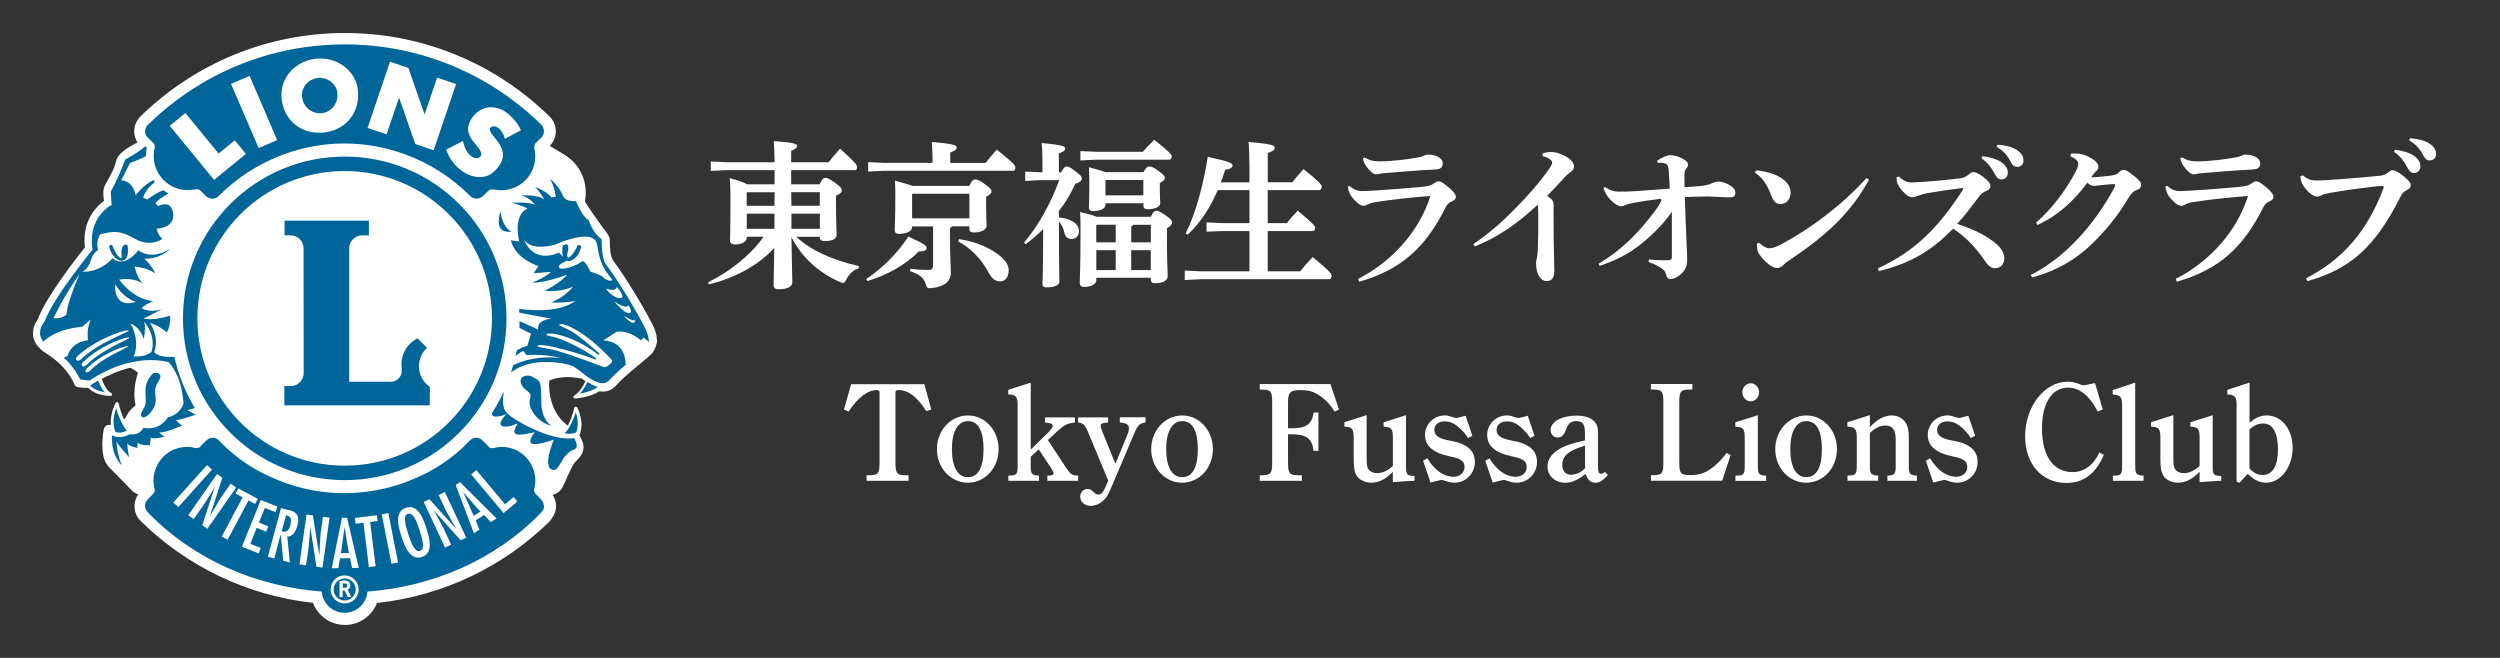<?xml version="1.0" encoding="UTF-8"?><svg id="_レイヤー_2" xmlns="http://www.w3.org/2000/svg" viewBox="0 0 380 100"><rect x="0" y="0" width="380" height="100" fill="#333333" stroke="none"/><defs><style>.cls-1{fill:#069;}.cls-2{fill:#fff;}.cls-3{fill:none;}</style></defs><g id="white"><rect class="cls-3" width="380" height="100"/><path class="cls-1" d="M99.6,51.64c0-.76-.28-1.52-.71-2.32l-.09-.21-.12-.21c-2.13-4.03-4.93-8.2-5.71-9.19v-.05c-.17-.28-.36-.88-.43-1.52-.09-.71-.05-1.42-.09-1.8-.05-.33-.21-.55-.45-.9-.24-.33-.55-.71-.85-1.14-.45-.64-.92-1.3-1.3-1.85-.19-.26-.36-.52-.47-.71s-.19-.28-.21-.33c-.17-.31-.33-.52-.43-.69,0-.02-.02-.05-.02-.07l-.02-.07.02-.07c.05-.26.12-.71.12-1.28v-.09c0-1.56-.64-4.03-3.48-5.66-.71-.4-1.33-.78-1.9-1.14l-.26-.17.21-.21c.52-.52.85-1.26.85-2.01v-.02c0-.81-.33-1.56-.88-2.09l-.09-.09c-7.99-7.73-18.89-12.51-30.88-12.51h-.05c-11.99,0-22.87,4.79-30.83,12.56l-.02.02c-.57.55-.92,1.3-.92,2.13v.07c0,.55.17,1.07.45,1.52l.14.21-.24.12c-.36.19-.81.43-1.26.71-.73.47-1.45,1-1.75,1.61-.24.55-.21.81-.43,1.33-.19.47-.5,1.09-.81,1.66s-.57,1.04-.69,1.28c-.14.31-.17.66-.17,1.04,0,.4.05.83.07,1.09l.02.14-.12.09c-.9.66-2.87,2.46-2.87,5.76,0,.33.02.69.07,1.07l.02.09-.07.07c-1.07,1.33-5.69,7.16-7.09,10.76-.07.21-.26.4-.43.76-.17.33-.31.76-.33,1.33v.09c0,.69.21,1.4,1.02,2.13l.28.26.05.05s.07.05.12.09c.07.05.19.14.36.24,1.07.66,3.29,2.25,4.38,4.74,0,.02.02.05.02.09q.05.12.17.24c.09.07.05.02.12.05.09.02.17.02.31.05.36.05.88.09,1,.09h.07s.09-.02.14-.05l.14-.05.24.24c.52.52,1.45,1.02,3.1,1.07,0,0,.02,0,.02-.02v-.02l-.26-.14c-.28-.21-.76-.76-1.28-2.09l-.07-.19.19-.09c1.07-.57,2.63-1.28,4.43-1.73l.07-.02.07.05c.5.24.97.52,1.26.85l.09.12-.05.14s-.12.33-.26.88c-.14.55-.26,1.33-.26,2.2,0,.55.05,1.11.19,1.68l.02.14-.12.09s-.07.05-.17.14-.26.21-.4.38c-.33.33-.69.81-.9,1.33l-.02.07-.07.05c-.07.05-.14.07-.21.12l-.24.12-.09-.24c-.09-.21-.19-.4-.26-.62-.31-.81-.47-1.49-.55-1.75l-.02-.09h-.02c-.55,1.09-.71,2.04-.71,2.82,0,.14,0,.28.02.43l.02.38-.36-.14s-.12-.05-.19-.05c-.02,0-.07,0-.12.02-.19.02-.31.19-.36.28-.07.12-.07.19-.07.21v.02s-.02.07-.02.14c-.02.12-.05.28-.07.5-.05.43-.09,1-.09,1.59.02,1.09.12,2.35.92,3.2,1.23,1.23,3.41,3.46,3.53,3.6l.02.02s.31.28.81.47l.28.09-.17.26c-.33.47-.5,1.04-.52,1.64v.05c0,.81.33,1.56.88,2.09l.09.09c6.82,6.66,15.88,11.14,25.92,12.25l.14.02.05.14c.71,1.87,2.51,3.2,4.64,3.2s3.91-1.33,4.62-3.2l.05-.14.14-.02c10.09-1.09,19.19-5.57,26.07-12.27l.02-.02s.24-.26.47-.66.47-.9.47-1.47v-.02c-.02-.57-.17-1.14-.47-1.61l-.17-.26.31-.09c.57-.17.95-.47,1.16-.73.07-.09.12-.17.19-.28.21-.43.57-1.23.92-2.01s.76-1.56,1.02-1.87c.31-.4,1.21-1.02,1.23-2.09v-.09c-.02-.43-.19-.81-.36-1.14-.07-.17-.14-.31-.21-.4-.02-.02-.02-.05-.05-.07l-.07-.09.05-.12c.14-.33.31-.85.31-1.56s-.14-1.52-.62-2.46v.02s-.02.05-.02.09c-.02.09-.05.21-.09.36-.07.28-.21.69-.38,1.14-.14.38-.31.76-.52,1.14l-.12.24-.21-.17c-2.65-1.94-2.94-5.09-2.94-6.42,0-.4.02-.66.02-.66l.02-.14.14-.05c.95-.38,1.94-.52,2.89-.52.78,0,1.54.09,2.2.24h.05l.05.02c.12.09.24.17.33.26.05.05.12.09.19.12l.17.12-.19.14c-.36.73-.69,1.26-.97,1.59-.24.28-.45.47-.59.57-.07.05-.12.09-.17.12-.02,0-.02.02-.05.02h-.05.05c1.71-.14,2.82-.59,3.58-1.09l.09-.05.09.02c.09.02.19.05.31.05h.24c.62,0,1.26-.26,1.73-.81,1.75-1.97,4.43-3.77,5.57-4.98.4-.43.62-.95.66-1.47l.02-.21h0Z"/><path class="cls-2" d="M95.5,46.42s-.17.69-2.09-.57c0,0,1.16,1.49,1.99,1.71.88.24.4-.9.09-1.14ZM93.75,43.6s-.02.83-1.64.26c0,0,.78,1.21,1.9,1.45,1.16.24.38-1.02-.26-1.71h0ZM93.08,42.56c-1.23-1.66-1.85-2.25-2.32-5.36-.43-2.77-6.42,0-6.42,0-2.96.73-4.1-.02-4.53-.59,0-.02-.12-.09-.05.05,1.64,3.6,5.19,1.73,5.19,1.73l.66.66c-.17-.38-.19-.95-.07-1.75.14-.05.38-.14.64-.21.17.21.19.36.19.69.02.33-.17.76-.17,1.04,0,.26.19.38.19.38.69-.4,1.18-1.37,1.45-1.99.17.05.36.09.52.17-.33,1.71-1.47,2.46-2.13,2.27-.02,0-.07-.02-.09-.02-2.09.95-.85,1.21-.85,1.21,1.73,0,3.29-1.18,3.29-1.18.57.28,1.18,1.68,1.18,1.68.64.07,1.73.64,1.73.64,1.07,1.04,1.59.59,1.59.59h0ZM19.6,50.24c-.05-.26-4.08.81-7.37,3.48,0,0-.73.57-.69.83.09.5.69.19.83.02,2.56-2.51,7.27-4.08,7.23-4.34ZM66.68,75.26l1.16,2.46,1.52,2.68v.02l-4.08-4.53-.88.4,3.25,6.94.92-.43-1.18-2.56-1.23-2.27-.26-.43v-.02l4.12,4.6.85-.4-3.25-6.94-.95.47h0ZM10.24,44.48c-.38.62-.69,1.14-1,1.73-.33.64-.88,1.68-1.11,2.13.62.12,1.28,0,1.99-.52.07-1.99,1.99-6.16,1.99-6.16-.55.69-1.37,1.99-1.87,2.82ZM13.56,55.66s-.59.5-.57.71c.07.43.55.14.66.02,2.06-2.16,5.83-3.53,5.81-3.74-.05-.24-3.27.71-5.9,3.01ZM39.31,22.51l2.82-1.21-4.19-9.76-2.82,1.21.05.12,4.15,9.64ZM60.66,14.83l2.46,7.06,2.8.95,3.41-10.07-2.89-.97-1.9,5.59-2.46-7.06-2.8-.95-3.41,10.07,2.89.97,1.9-5.59h0ZM48.48,20.17c.21,0,.43,0,.64-.02,3.15-.28,5.31-2.63,5.31-5.71,0-.21,0-.43-.02-.64-.28-2.99-2.94-4.91-5.73-4.91-.19,0-.38,0-.57.02-2.84.26-5.33,2.51-5.33,5.45,0,.17,0,.33.02.5.26,3.2,2.63,5.31,5.69,5.31ZM48.34,11.85c.09,0,.17-.02.26-.02,1.37,0,2.56,1.04,2.68,2.27,0,.09.02.21.02.31,0,1.52-1.07,2.68-2.44,2.8h-.26c-1.37,0-2.56-1.04-2.7-2.61v-.19c-.02-1.23,1.04-2.44,2.44-2.56h0ZM67.87,22.87c.47,1.26,1.26,2.37,2.39,3.15.78.55,1.73.9,2.7.9.12,0,.24,0,.36-.02,1.14-.12,1.99-.88,2.58-1.75.38-.55.55-1.09.55-1.59,0-.85-.45-1.64-1.04-2.37l-.45-.55c-.17-.21-.33-.43-.43-.64-.05-.12-.07-.24-.07-.33,0-.31.24-.47.59-.47.19,0,.43.07.64.21.52.36.83.9,1,1.52l.05.17,2.44-1.3-.05-.12c-.47-1-1.33-2.01-2.25-2.65-.71-.5-1.49-.73-2.23-.73-1.11,0-2.16.55-2.89,1.61-.43.62-.62,1.18-.62,1.68,0,.9.57,1.64,1.26,2.49.28.33.76.9.76,1.33,0,.12-.02.21-.09.31-.17.24-.38.33-.62.33s-.52-.09-.76-.26c-.73-.5-1.07-1.33-1.28-2.18l-.05-.17-2.54,1.3.05.14h0ZM32.54,27.35l4.83-3.96-1.68-2.06-2.46,2.01-5.05-6.16-2.37,1.94.09.12,6.64,8.1ZM94.74,47.94c1.82,1.99,1.85.71,1.85.71-.43.28-1.85-.71-1.85-.71ZM99.84,51.64c0-.9-.36-1.75-.83-2.65-2.16-4.1-5.02-8.41-5.85-9.43-.14-.24-.33-.81-.4-1.45-.07-.69-.05-1.37-.09-1.8-.05-.4-.26-.66-.5-1s-.55-.71-.85-1.14c-.45-.62-.92-1.3-1.3-1.85s-.66-.97-.69-1.02c-.19-.31-.36-.57-.4-.66,0-.02-.02-.05-.02-.07.05-.28.12-.76.12-1.33v-.05c0-1.61-.64-4.22-3.6-5.9-.69-.4-1.33-.78-1.87-1.11.57-.57.92-1.37.92-2.2v-.02c0-.88-.36-1.71-.97-2.27l-.09-.09c-7.96-7.77-18.91-12.58-30.95-12.58h-.05c-12.06,0-22.99,4.81-31,12.61l-.02.02c-.62.59-1,1.4-1,2.3v.02c0,.59.19,1.18.5,1.68-.36.19-.83.43-1.28.71-.73.47-1.49,1-1.82,1.71-.26.59-.24.85-.43,1.33-.17.45-.5,1.07-.78,1.61-.31.55-.57,1.02-.69,1.28-.17.36-.19.73-.19,1.14,0,.43.05.85.09,1.11-.95.69-2.96,2.56-2.96,5.97,0,.36.02.71.07,1.09-1.07,1.35-5.69,7.16-7.13,10.83-.09.26-.76.95-.76,2.16v.02c-.02.76.24,1.59,1.09,2.39l.28.26.05.05s.14.12.52.36c1.04.64,3.25,2.23,4.29,4.62,0,.02.02.07.05.12.05.07.07.17.21.31.12.09.14.07.19.09.12.02.21.05.36.07.4.05,1.02.09,1.02.09h.09c.07,0,.14-.02.21-.05.05.05.07.09.12.12.57.55,1.56,1.09,3.27,1.14.12,0,.24-.09.26-.21s-.07-.24-.21-.28c-.07-.02-.69-.33-1.37-2.09,1.07-.57,2.58-1.28,4.36-1.71.47.24.92.5,1.16.81,0,0-.92,2.35-.36,4.91,0,0-1.11.78-1.56,1.97-.07.05-.14.07-.21.12-.09-.21-.17-.4-.26-.59-.38-1-.55-1.8-.55-1.8-.02-.09-.12-.19-.21-.19-.09-.02-.21.05-.26.14-.55,1.14-.73,2.11-.73,2.94,0,.14,0,.28.02.43-.07-.02-.17-.05-.28-.05-.05,0-.09,0-.17.02-.28.05-.45.26-.52.4s-.09.24-.12.28v.02s-.21,1.09-.21,2.32c.02,1.11.12,2.44,1,3.36,1.28,1.28,3.55,3.63,3.55,3.63l.02.02s.36.33.88.52c-.36.5-.55,1.14-.55,1.78v.02c0,.88.36,1.71.97,2.27l.09.09c6.87,6.71,15.95,11.21,26.07,12.32.73,1.97,2.63,3.36,4.86,3.36s4.1-1.4,4.86-3.34c10.14-1.09,19.29-5.59,26.21-12.37l.02-.02s.24-.28.5-.69c.24-.4.5-.95.5-1.59v-.02c-.02-.62-.19-1.23-.52-1.73.62-.19,1.02-.52,1.28-.83.09-.12.14-.19.21-.33.24-.45.57-1.23.92-2.01s.76-1.56,1-1.82c.24-.33,1.26-1.02,1.28-2.23v-.12c-.02-.47-.21-.88-.38-1.23-.07-.17-.17-.31-.21-.4-.02-.02-.02-.05-.05-.07.14-.36.33-.9.33-1.66,0-.71-.17-1.59-.64-2.58-.05-.09-.14-.14-.26-.14-.09.02-.19.09-.21.19,0,0-.14.71-.47,1.59-.14.36-.31.73-.5,1.11-3.32-2.42-2.82-6.87-2.82-6.87,1.71-.69,3.51-.57,4.95-.28.12.09.24.17.36.26.07.05.12.09.19.12-.33.73-.66,1.21-.95,1.54-.24.28-.43.43-.55.52-.07.05-.12.07-.14.09-.02,0-.02.02-.02.02-.12.05-.19.17-.17.28s.12.19.24.19h.02c1.73-.14,2.91-.62,3.7-1.11.12.02.21.05.33.05h.26c.69,0,1.37-.28,1.9-.88,1.71-1.92,4.38-3.74,5.55-4.98.45-.66.71-1.33.71-2.01h0ZM22.54,18.93l.07-.07c7.68-7.49,18.18-12.11,29.76-12.11h.05c11.59,0,22.09,4.62,29.76,12.11l.07.07c.26.26.43.62.43,1.02,0,.38-.14.73-.43,1l-.81.78c-.17.17-.24.38-.24.62,0,.07,0,.14.02.19.09.4.14.81.14,1.21,0,2.87-2.32,5.17-5.17,5.17-.38,0-.76-.05-1.11-.12h-.05c-.07-.02-.14-.02-.21-.02-.24,0-.45.09-.62.26h-.02l-.71.71c-.26.26-.62.45-1.02.45s-.76-.17-1.02-.45c-2.75-2.75-6.09-4.91-9.83-6.28-2.89-1.07-6-1.66-9.24-1.66s-6.35.59-9.24,1.66c-3.74,1.37-7.09,3.53-9.83,6.28-.26.28-.62.45-1.02.45s-.76-.17-1.02-.45l-.73-.73c-.17-.17-.38-.26-.62-.26-.07,0-.14,0-.21.02h-.05c-.36.07-.73.12-1.11.12-2.84,0-5.17-2.32-5.17-5.17,0-.43.05-.83.14-1.21.02-.07.02-.12.02-.19,0-.24-.07-.45-.24-.62l-.81-.78c-.26-.26-.43-.62-.43-1,.05-.38.21-.76.47-1h0ZM76.09,32.06s.07,2.27,1.66,3.18c-.59-.02-2.7.31-1.66-3.18ZM76.99,48.39c0,6.8-2.75,12.94-7.2,17.39-4.45,4.45-10.59,7.2-17.39,7.2s-12.94-2.75-17.39-7.2c-4.45-4.45-7.2-10.59-7.2-17.39s2.75-12.94,7.2-17.39c4.45-4.45,10.59-7.2,17.39-7.2s12.94,2.75,17.39,7.2c4.45,4.45,7.2,10.59,7.2,17.39ZM15.9,59.6c-1.09-.17-1.73-.55-2.13-.92-.05-.05-.02-.05-.07-.07l.14-.09s.26-.19.73-.47c.09-.07.21-.12.33-.19.38.85.71,1.42,1,1.75h0ZM17.66,62.04c.24.88.76,2.35,1.61,3.41-.21.12-.66.31-1.14.31-.19,0-.4-.02-.59-.12-.14-.36-.28-.88-.28-1.59.02-.55.12-1.23.4-2.01h0ZM20.97,67.3s-.14.28-.07.78c0,0-1.28-.21-1.56-.71,0,0,.07,1.21.28,2.13,0,0-1.71-1.85-1.92-2.42,0,0,.14,2.35.85,3.63,0,0-1.66-1.21-1.54-4.55.19.09.38.17.57.21.09.02.17.05.26.05h.05c.09,0,.17.02.24.02.71,0,1.3-.28,1.54-.43.14.02.28.02.4.02.73,0,1.23-.31,1.49-.64.09-.12.19-.24.24-.36.26.05.52.07.76.07,1.09,0,1.85-.45,2.32-.9.31-.28.52-.59.62-.76,1.9-.45,2.37-2.01,2.37-2.06l.02-.05v-.05c-.28-4.29-2.18-6.14-2.23-6.18l-.07-.07-.09-.02c-.85-.19-1.71-.28-2.54-.28-.19,0-.38,0-.59.02h-.14c-.19,0-.38.02-.57.05l-.57.07s-.09.02-.14.02c-.19.02-.36.05-.55.09-.19.02-.36.07-.55.12-.05,0-.09.02-.14.02-.17.05-.33.07-.5.12l-.5.14s-.09.02-.12.05c-.17.05-.31.09-.47.14s-.31.12-.47.17c-.05.02-.07.02-.12.05-.14.05-.28.12-.43.17s-.28.12-.43.19c-.02.02-.07.02-.09.05-.14.05-.26.12-.38.17-.12.07-.26.12-.38.19-.02.02-.07.02-.09.05-.12.05-.21.12-.33.17h-.02c-.12.05-.21.12-.31.17-.02.02-.05.02-.09.05-.09.05-.17.09-.26.14,0,0-.02,0-.02.02-.55.31-.95.57-1.11.69l-1.4-.17c-.07-.17-.14-.31-.24-.45-.02-.02-.02-.05-.05-.09-.07-.14-.17-.28-.24-.43-.02-.02-.02-.05-.05-.07-.07-.14-.17-.26-.26-.38,0,0,0-.02-.02-.02-.09-.14-.19-.26-.28-.38-.02-.02-.02-.05-.05-.07l-.28-.36s-.02-.02-.02-.05c-.09-.12-.19-.24-.31-.33l-.02-.02c-.09-.12-.21-.21-.31-.33l-.36-.36.55-.19c.71-2.35,3.13-2.42,3.13-2.42-.28-1.78.43-3.2.43-3.2l-1.28,1.14c-3.15.26-4.95,1.33-5.95,2.25-.24-.31-.36-.57-.43-.85,0-.02,0-.05-.02-.07,0-.02-.02-.07-.02-.09s0-.07-.02-.09v-.24c0-.45.14-.85.31-1.14.07-.14.14-.26.21-.33.05-.07.09-.12.09-.12l.05-.05.02-.05c.71-1.9,2.51-4.62,4.15-6.85,1.61-2.23,3.06-3.98,3.06-3.98l.09-.12-.02-.14c-.07-.45-.09-.88-.09-1.28,0-1.87.71-3.18,1.42-4.03.36-.43.71-.73.97-.95.14-.09.24-.17.31-.21s.12-.07.12-.07l.19-.09-.14-2.04c1.11-1.94,1.99-4.31,2.2-4.88.19-.09.38-.19.55-.31.05-.02.12-.07.17-.09l.36-.21c.07-.05.12-.07.19-.12.09-.07.21-.12.31-.19.05-.05.12-.07.17-.12.09-.07.19-.12.28-.19.05-.02.09-.07.14-.09.09-.07.19-.12.26-.19.02-.02.07-.05.09-.07.21-.17.4-.31.57-.43l.19.19c-.09.43-.12.85-.12,1.28v.02c-.73.38-1.54.73-2.42,1.04l-1.35,2.65s1.71-.14,2.2,2.27c0,0,1.04-1.47,2.7-2.32.07.09.14.21.24.31-.73.52-1.47,1.28-1.8,2.37l.64.28s1.11-.9,2.44-1.42c.24.19.5.33.78.5-.81.45-1.68,1.02-2.01,1.49l.43.43s1.92-1.07,2.27,1-1.85,2.42-2.49,2.42c0,0,.07.78.85,1.56,0,0-1.71,1.35-4.12,0s-3.25-1.18-5.31-.69c0,0-.76,1.07-.31,2.35-.47.45-.71.4-1.21,1.8-.21.9-1.14,1.54-1.14,1.54,0,0,2.49.21,4.55-2.06,0,0,1.56,1.71,3.91-1.21,0,0,1.85,1.64,4.83-.21,0,0-1.42,1.56-3.91,1.49,0,0,1.21,1.14,1.64,2.27,0,0-.92-.85-3.13-1.07,0,0,.28,1.64,1.28,2.63,0,0-1.28-1.07-3.63-.64,0,0,2.06,2.99,5.19,3.27,0,0-1.21.43-1.78,1.07,0,0,1.21.78,3.06.14,0,0-1.92,1.07-2.77,1.42,0,0,1.28.43,4.05-.43v.73c-.05.5-.14,1.18-.5,1.82,0,0-1.28-1.14-2.56-1.42,0,0,1.49,2.06.64,4.41,0,0,.52.83,2.63.73h.43c.62,2.77,1.68,5.38,3.1,7.77-.47.17-.88.28-1.14.31l1.28.71s-2.06.71-2.99.85c0,0,.5.5.92.78,0,0-2.49,1.14-3.48,1.07,0,0,.57.57.85.64,0,0-1.64.43-2.13.14l-.14,1.14s-1.45.12-1.8-.38h0ZM23.13,56.87c.21-.24.76-.26,1-.09.55.43.14.81-.28,1.61-.69,1.3.24,2.23-.45,3.53-.69,1.33-1.52,1.68-1.82,1.45-.45-.36.21-1.07.45-1.66.47-1.21-.62-3.01,1.11-4.83ZM18.96,37.18s.02-.02.07-.02c.14.05.26.09.36.12.19,1.45-.07,2.13-.69,2.32-.66.19-1.8-.55-2.13-2.27.14-.05.31-.09.47-.14.21.66.69,1.71,1.33,2.09,0,0,.14-.07.12-.24-.02-.5-.17-1.56.47-1.85h0ZM82.47,77.63c-.05.07-.19.21-.21.28-7.01,7.25-16.56,11.26-26.4,12.01-.14,1.8-1.64,3.22-3.48,3.22s-3.34-1.42-3.48-3.22c-9.83-.76-19.38-4.76-26.4-12.01-.05-.05-.17-.21-.21-.28-.19-.24-.24-.47-.24-.81,0-.5.36-.88.64-1.16s.62-.62.62-.62c0,0,.14-.17.19-.33s.02-.33,0-.38c-.12-.4-.17-.83-.17-1.28,0-2.82,2.27-5.12,5.09-5.12.43,0,.85.05,1.26.17.07.02.17.02.38,0,.26-.05.33-.17.4-.24s.43-.47.76-.78.64-.55,1.09-.55c.52,0,.88.28,1.21.66,2.39,2.49,5.26,4.36,8.39,5.64,3.2,1.37,6.73,2.13,10.43,2.13s7.23-.76,10.43-2.11c3.13-1.28,6-3.15,8.41-5.66.33-.38.71-.66,1.21-.66.45,0,.71.19,1.09.55.4.36.66.66.76.78s.14.19.4.24c.17.05.31.02.38,0,.4-.09.83-.17,1.26-.17,2.82,0,5.09,2.3,5.09,5.12,0,.45-.07.88-.17,1.28-.02.07-.05.21,0,.38s.19.33.19.33l.62.62c.24.26.64.69.64,1.16.07.33.02.57-.17.81h0ZM87.51,62.68c.24.64.31,1.21.31,1.68,0,.57-.12,1.02-.21,1.3-.02.02-.02.07-.05.09l-.24.07c-.24.07-.66.12-.88.12-.19,0-.43-.05-.62-.09.9-.88,1.42-2.3,1.68-3.18h0ZM86.4,66.66c.31,0,.59-.02.88-.07.09.17.21.4.33.76.19.83-.17.88-.36.97-2.09.83-2.16,3.55-3.36,3.06-1.45-.59.31-4.57.31-4.57,0,0-2.82,1.04-3.41.59s.5-1.71.5-1.71c0,0-2.44.62-2.94.26s.36-1.61.36-1.61c0,0-1.68.81-2.42.4-.76-.4.71-1.8.71-1.8,0,0-1.59.66-2.09.26-.12-.09-.14-.26-.12-.43.69-1.04,1.28-2.16,1.8-3.29v.02c-.02.09-.05.21-.05.31-.05.36-.09.73-.09,1.09,0,.66.12,1.3.52,1.78.59.66,2.11,1.61,3.93,2.46,1.75.81,3.84,1.52,5.5,1.52h0ZM83.75,64.72s-1.87-.43-2.89-2.3.5-2.11-.69-2.96-1.4-1.97-.43-2.3c.5-.17.92-.09,1.78.43.85.5.69,1.35.76,3.82.12,2.49,1.52,3.27,1.47,3.32h0ZM88.15,59.83c.33-.36.73-.92,1.14-1.78.5.33,1.04.62,1.59.76-.57.4-1.45.81-2.73,1.02ZM98.67,51.8s-.02.12-.02.17l-.81-.66-.43.43c-2.01-1.73-3.7-1.3-3.7-1.3l-2.01,1.3c2.75.17,3.36,2.11,3.41,3.7-.19.17-.4.33-.59.52-.02.02-.05.05-.07.05-.19.17-.38.33-.55.5l-.05.05c-.19.17-.36.36-.55.52l-.12.12c-.17.19-.36.36-.52.55-.33.38-.66.5-1.07.5-.59,0-1.33-.33-2.04-.81-.17-.09-.33-.21-.47-.33-.85-.62-1.56-1.26-2.11-1.49-.59-.24-2.06-.59-3.84-.59h-.69c-.07,0-.14,0-.21.02h-.12c-.09,0-.17.02-.26.02h-.09c-.09,0-.19.02-.28.05h-.05c-.12.02-.21.02-.33.05h-.02c-1.16.21-2.37.64-3.41,1.45.12-.38.24-.73.33-1.11,1.47-.71,3.86-1.47,7.18-1.09,0,0-2.04-.64-5.14-.45l-.52-.64s-.5.26-1.14.76c.07-.28.12-.57.17-.83.78-.5,1.61-.71,1.61-.71l.57-1.87c-.17-.02-.83-.33-1.78-.85.02-.33.02-.66.02-1.02,1.3.57,2.39,1.07,2.84,1.28,0,0-.43-1.37,2.01-1.66,0,0-2.27-.38-4.88-.9,0-.19-.02-.38-.02-.57,3.27.4,6.52.26,8.51-1.21,0,0-1.73.36-3.7.21,0,0,1.87-.57,3.39-2.39,0,0-1.73.88-4.34.64,0,0,2.61-1.3,3.39-2.46,0,0-3.1,1.23-5.28,1.23,0,0,2.01-.81,2.89-1.66l-2.65.21.71-1.09s-3.48-1.02-4.19-3.91l1.28.17s-1.07-3.89,1.23-5c-.28-.28-2.35-.88-2.35-.88,0,0,2.39-.17,3.46.28,0,0-.19-.38-.73-.76-.52-.4-1.26-.64-1.26-.64,0,0,2.68-.14,3.46.64,0,0-.81-1.45-1.45-1.94,0,0,1.59.5,2.54,1.59l.64-.07s-.14-1.52-.88-2.75c0,0,1.45,1.09,2.09,2.82,0,0,.52.73,1.92.57l-.02.09.05.12s.21.52.55,1.14c.33.57.73,1.21,1.3,1.56.07.21.24.64.5,1.14.33.62.81,1.3,1.47,1.73v.05c0,.38.02,1.11.09,1.87.09.76.24,1.52.62,2.01.69.83,3.63,5.21,5.73,9.27.45.85.71,1.56.71,2.13.07.07.07.12.07.17h0ZM52.39,26c-12.37,0-22.39,10.02-22.39,22.39s10.02,22.39,22.39,22.39,22.39-10.02,22.39-22.39-10.05-22.39-22.39-22.39h0ZM65.31,61.61h-22.09v-2.94h1c1.09,0,1.94-.9,1.94-1.97l-.02-18.96c0-1.09-.88-1.97-1.97-1.97h-.92v-2.23h12.82v2.23h-1.02c-1.09,0-1.97.9-1.97,1.97v20.28h6.4c.88,0,1.66-.85,1.59-1.73-.02-.26-.05-.66-.05-.95,0-1.68.97-3.18,2.44-3.91l1.45,1.45c-.76.69-1.23,1.68-1.23,2.8,0,1.3.66,2.44,1.66,3.13l-.02,2.8h0ZM13.03,54.67s-.66.55-.62.78c.07.47.62.17.76.02,2.32-2.39,6.54-3.91,6.49-4.15-.05-.26-3.67.78-6.64,3.34h0ZM76.76,76.64l-4.36-5.19-.78.66,4.93,5.88,2.09-1.75-.57-.69-1.3,1.09ZM51.97,78.7l-1.54,7.68,1-.02.26-1.49,1.52-.02.31,1.49,1.02-.02-1.78-7.63-.78.02h0ZM53.03,84.05l-1.21.02.55-3.91h.02l.43,2.77.21,1.11h0ZM57.28,78.32l-3.34.4.12.88,1.18-.14.83,6.73,1.02-.12-.83-6.73,1.14-.14-.12-.88ZM52.39,87.46c-1.18,0-2.13.95-2.13,2.13s.95,2.13,2.13,2.13,2.13-.95,2.13-2.13c-.02-1.18-.97-2.13-2.13-2.13ZM52.39,91.28c-.92,0-1.68-.76-1.68-1.68s.76-1.68,1.68-1.68,1.68.76,1.68,1.68c-.02.92-.76,1.68-1.68,1.68ZM61.71,77.18c-1.87.62-1.11,3.03-.69,4.36.43,1.3,1.23,3.72,3.1,3.13,1.87-.62,1.11-3.03.69-4.36s-1.23-3.74-3.1-3.13ZM63.84,83.74c-.76.24-1.28-1-1.78-2.54s-.81-2.87-.05-3.1,1.28,1,1.78,2.54.81,2.84.05,3.1ZM17.51,43.2c-.19,4,3.15,2.68,3.15,2.68-2.13-.71-3.15-2.68-3.15-2.68ZM69.27,73.74l2.77,7.32.83-.55-.57-1.4,1.28-.83,1.04,1.09.85-.57-5.55-5.52-.66.45h0ZM70.4,74.79l1.85,2.13.78.83-1.02.66-1.61-3.63ZM58.03,78.18l1.47,7.51,1-.19-1.47-7.51-1,.19h0ZM52.85,89.62c.24-.09.4-.31.4-.64,0-.45-.33-.76-.9-.76-.24,0-.47.05-.69.14l-.05.02v2.37h.47v-1h.12c.17,0,.21.05.28.19l.38.81h.52l-.45-.92c0-.07-.05-.14-.09-.21h0ZM52.3,89.36h-.19v-.66c.07-.02.17-.02.26-.02.33,0,.43.12.43.33-.02.26-.14.33-.5.36ZM85,49.38c-.02.17.88.38,2.04,1.09,1.14.69,2.49,1.9,4,3.2.14.09-.02.31-.07.26-4-3.1-7.96-3.58-7.91-3.06.02.21.9.21,2.04.64,1.64.62,3.86,1.75,5.5,2.94.12.07-.02.19-.09.17-4.64-1.64-8.84-2.58-8.79-2.01.02.24,1.33.26,2.96.71,2.23.64,5.17,1.75,7.11,2.49.05-.02.33.07.88-.4.45-.43.38-.64.38-.64-4.31-4.74-7.91-5.95-8.03-5.38h0ZM31.47,70.69l-5.12,5.69.76.69,5.12-5.69-.76-.69ZM35.07,73.51l-1.56,2.23-1.56,2.65h-.02l1.87-5.78-.81-.57-4.38,6.28.83.59,1.61-2.3,1.35-2.18.24-.45h.02l-1.92,5.85.78.55,4.38-6.28-.83-.59h0ZM21.85,51.52c-.59-1.87-1.99-2.35-1.99-2.35,1.56,2.99.45,5,.45,5,0,0,1.66.19,2.7-.66.81-2.49-1.07-4.6-1.07-4.6.24,1.14-.09,2.61-.09,2.61h0ZM48.72,81.26l-.19,3.08-.02.02-.95-6.02-.97-.14-1.07,7.58,1,.14.4-2.8.21-2.56v-.5l.02-.02.95,6.09.92.14,1.07-7.58-1-.14-.38,2.7h0ZM43.89,77.54l-1.18-.31-1.99,7.39.97.26.97-3.63h.02l.36,3.98,1.02.28-.4-3.96c.85.07,1.35-.92,1.54-1.64.52-1.87-.57-2.2-1.3-2.39h0ZM44.12,79.86c-.19.73-.59,1.14-1.3.9l.66-2.44.17.05c.73.17.66.78.47,1.49ZM40.45,80.83l.33-.83-1.42-.57.9-2.23,1.59.64.33-.83-2.54-1.02-2.87,7.11,2.54,1.02.33-.83-1.59-.64.97-2.42,1.42.59h0ZM38.77,76.61l.43-.78-2.96-1.59-.43.78,1.07.57-3.18,5.97.9.47,3.18-5.97,1,.55h0Z"/><path class="cls-2" d="M140.79,62.48c-1.34-2.12-2.75-3.19-4.18-3.19-.4,0-.5.08-.5.42v10.6c0,1.64.21,1.91,1.53,1.93h.46v.84h-6.38v-.84h.46c1.3-.02,1.51-.29,1.51-1.93v-10.6c0-.31-.1-.42-.44-.42-1.39,0-2.94,1.22-4.26,3.28l-.71-.31,1.09-3.86h11.13l1.05,3.84-.76.25Z"/><path class="cls-2" d="M147.13,63.15c2.6,0,4.66,2.27,4.66,5.12s-2.06,5.1-4.68,5.1-4.7-2.27-4.7-5.1,2.08-5.12,4.72-5.12ZM147.11,72.53c1.58,0,2.39-1.49,2.39-4.26s-.82-4.26-2.35-4.26-2.46,1.55-2.46,4.26.9,4.26,2.41,4.26Z"/><path class="cls-2" d="M156.67,69.43v1.3c0,1.32.13,1.49,1.26,1.57v.78h-4.66v-.78c1.3-.04,1.41-.17,1.41-1.57v-9.03c0-1.43-.21-1.7-1.43-1.76v-.69l3.42-1.09v10.18l2.73-2.67q.61-.69.61-.88c0-.36-.29-.5-1.18-.57v-.78h4.56v.78c-1.16.13-1.68.38-2.79,1.43l-1.32,1.24,2.67,4.07c.76,1.15.97,1.3,1.93,1.34v.78h-4.68v-.78c.69,0,.94-.1.94-.38,0-.15-.1-.34-.44-.88l-1.81-2.73-1.22,1.11Z"/><path class="cls-2" d="M165.34,65.58c-.38-.97-.76-1.3-1.47-1.36v-.78h4.56v.78c-.84.04-1.13.19-1.13.48,0,.17.08.5.27.94l1.97,4.85,1.83-4.43c.15-.34.23-.71.23-1.03,0-.46-.4-.71-1.39-.82v-.78h3.91v.78c-.97.17-1.18.38-1.78,1.83l-3.15,7.41c-.78,1.83-.9,2.06-1.45,2.6s-1.26.84-1.95.84c-.9,0-1.6-.59-1.6-1.39,0-.65.5-1.18,1.11-1.18.36,0,.53.08.95.5.27.25.48.36.71.36.4,0,.76-.38,1.09-1.18l.4-.94-3.11-7.5Z"/><path class="cls-2" d="M179.7,63.15c2.6,0,4.66,2.27,4.66,5.12s-2.06,5.1-4.68,5.1-4.7-2.27-4.7-5.1,2.08-5.12,4.72-5.12ZM179.68,72.53c1.58,0,2.39-1.49,2.39-4.26s-.82-4.26-2.35-4.26-2.46,1.55-2.46,4.26.9,4.26,2.41,4.26Z"/><path class="cls-2" d="M203.52,62.24l-.65.34c-.8-1.28-1.66-2.12-2.81-2.77-.65-.36-1.41-.52-2.41-.52-1.47,0-1.87.36-1.87,1.72v4.09h.61c2.14,0,3.04-.65,3.28-2.39h.73v5.82h-.73c-.23-1.87-1.09-2.52-3.34-2.52h-.55v4.3c0,1.64.21,1.91,1.53,1.93h.57v.84h-6.4v-.84h.38c1.32-.04,1.51-.29,1.51-1.93v-9.18c0-1.64-.19-1.89-1.51-1.91l-.38-.02v-.82h10.75l1.3,3.86Z"/><path class="cls-2" d="M211.73,71.69c-1.07,1.13-2.14,1.68-3.3,1.68-.94,0-1.89-.46-2.23-1.09-.34-.59-.44-1.2-.44-2.69v-2.88c0-1.55-.17-1.78-1.41-1.87v-.67l3.38-1.07v6.49c0,1.03.04,1.32.23,1.66.23.42.76.67,1.37.67.8,0,1.59-.38,2.39-1.09v-4.24c0-1.43-.19-1.66-1.41-1.74v-.67l3.4-1.07v7.62c0,1.45.11,1.57,1.3,1.62v.73h-.13c-.31,0-2.58.15-3.17.21v-1.6Z"/><path class="cls-2" d="M216.96,69.68c1.11,1.83,2.52,2.79,3.99,2.79.94,0,1.66-.63,1.66-1.47,0-.9-.5-1.28-2.29-1.64-2.5-.52-3.72-1.6-3.72-3.25s1.34-2.96,3-2.96c.38,0,.57.04,1.07.21.34.1.55.17.67.17.21,0,.25-.02,1.43-.34l1.03,3.04-.65.36c-.23-.38-.4-.59-.69-.92-1.05-1.15-1.87-1.62-2.86-1.62s-1.58.52-1.58,1.32c0,.84.71,1.32,2.42,1.62,2.52.42,3.74,1.49,3.74,3.23s-1.38,3.15-3.09,3.15c-.42,0-.76-.06-1.34-.25-.38-.13-.48-.17-.59-.17-.17,0-.31.04-1.72.4l-1.13-3.32.65-.36Z"/><path class="cls-2" d="M226.41,69.68c1.11,1.83,2.52,2.79,3.99,2.79.95,0,1.66-.63,1.66-1.47,0-.9-.5-1.28-2.29-1.64-2.5-.52-3.72-1.6-3.72-3.25s1.34-2.96,3-2.96c.38,0,.57.04,1.07.21.34.1.55.17.67.17.21,0,.25-.02,1.43-.34l1.03,3.04-.65.36c-.23-.38-.4-.59-.69-.92-1.05-1.15-1.87-1.62-2.86-1.62s-1.57.52-1.57,1.32c0,.84.71,1.32,2.41,1.62,2.52.42,3.74,1.49,3.74,3.23s-1.39,3.15-3.09,3.15c-.42,0-.76-.06-1.34-.25-.38-.13-.48-.17-.59-.17-.17,0-.32.04-1.72.4l-1.13-3.32.65-.36Z"/><path class="cls-2" d="M244.42,72.2c-.78.84-1.32,1.18-1.93,1.18-.69,0-1.15-.42-1.49-1.34-1.2.94-2.1,1.34-3.07,1.34-1.55,0-2.71-1.05-2.71-2.48,0-1.26.86-2.27,2.56-3.04.69-.31,1.55-.57,3.13-.92v-1.13c0-1.34-.34-1.81-1.32-1.81-.78,0-1.26.4-1.55,1.26-.29.88-.67,1.24-1.28,1.24s-1.07-.5-1.07-1.15c0-1.24,1.7-2.18,3.97-2.18,1.43,0,2.5.46,2.96,1.26.21.38.27.73.27,1.6v4.35c0,1.39.06,1.62.48,1.62.19,0,.34-.06.59-.27l.46.5ZM240.92,67.75c-2.44.69-3.46,1.55-3.46,2.9,0,.9.5,1.51,1.26,1.51.84,0,1.55-.31,2.21-.99v-3.42Z"/><path class="cls-2" d="M263.05,69.19l-1.28,3.88h-10.83v-.84h.38c1.32-.04,1.51-.29,1.51-1.93v-9.18c0-1.64-.19-1.89-1.51-1.91l-.38-.02v-.82h6.3v.82l-.46.02c-1.32.02-1.53.27-1.53,1.91v9.2c0,1.64.23,1.89,1.64,1.89,1.53,0,2.46-.34,3.72-1.39.71-.59,1.3-1.24,1.83-1.97l.63.34Z"/><path class="cls-2" d="M267.19,70.71c0,1.36.12,1.51,1.26,1.6v.78h-4.66v-.78c1.3-.04,1.41-.17,1.41-1.6v-4.03c0-1.51-.17-1.74-1.43-1.83v-.67l3.42-1.07v7.6ZM267.38,59.62c0,.76-.59,1.39-1.28,1.39s-1.26-.63-1.26-1.39.59-1.36,1.28-1.36,1.26.63,1.26,1.36Z"/><path class="cls-2" d="M274.56,63.15c2.6,0,4.66,2.27,4.66,5.12s-2.06,5.1-4.68,5.1-4.7-2.27-4.7-5.1,2.08-5.12,4.72-5.12ZM274.54,72.53c1.58,0,2.39-1.49,2.39-4.26s-.82-4.26-2.35-4.26-2.46,1.55-2.46,4.26.9,4.26,2.42,4.26Z"/><path class="cls-2" d="M284.22,64.93c1.07-1.18,2.2-1.78,3.34-1.78.92,0,1.72.46,2.16,1.2.29.55.42,1.13.42,2.18v4.2c0,1.32.13,1.49,1.24,1.57v.78h-4.49v-.78c1.13-.08,1.26-.23,1.26-1.57v-3.8c0-1.6-.46-2.25-1.58-2.25-.8,0-1.58.38-2.35,1.15v4.89c0,1.32.13,1.49,1.26,1.57v.78h-4.66v-.78c1.3-.04,1.41-.17,1.41-1.57v-4.2c0-1.32-.25-1.62-1.43-1.68v-.67l3.42-1.07v1.83Z"/><path class="cls-2" d="M293.38,69.68c1.11,1.83,2.52,2.79,3.99,2.79.94,0,1.66-.63,1.66-1.47,0-.9-.5-1.28-2.29-1.64-2.5-.52-3.72-1.6-3.72-3.25s1.34-2.96,3-2.96c.38,0,.57.04,1.07.21.34.1.55.17.67.17.21,0,.25-.02,1.43-.34l1.03,3.04-.65.36c-.23-.38-.4-.59-.69-.92-1.05-1.15-1.87-1.62-2.86-1.62s-1.58.52-1.58,1.32c0,.84.71,1.32,2.42,1.62,2.52.42,3.74,1.49,3.74,3.23s-1.38,3.15-3.09,3.15c-.42,0-.76-.06-1.34-.25-.38-.13-.48-.17-.59-.17-.17,0-.31.04-1.72.4l-1.13-3.32.65-.36Z"/><path class="cls-2" d="M319.79,69.13c-1.26,2.9-3.11,4.28-5.71,4.28-3.72,0-6.26-2.88-6.26-7.08,0-4.54,2.94-8.31,6.47-8.31.65,0,1.16.13,1.93.42.23.08.34.13.48.13q.17,0,1.74-.34l1.18,4.01-.76.31c-1.24-2.39-2.77-3.63-4.51-3.63-2.46,0-3.97,2.35-3.97,6.21,0,4.16,1.72,6.63,4.64,6.63,1.76,0,3.23-1.07,4.07-2.98l.69.34Z"/><path class="cls-2" d="M324.56,70.73c0,1.32.13,1.49,1.26,1.57v.78h-4.66v-.78h.04c1.22,0,1.36-.17,1.36-1.57v-9.09c0-1.32-.21-1.57-1.43-1.68v-.67l3.42-1.13v12.58Z"/><path class="cls-2" d="M334.35,71.69c-1.07,1.13-2.14,1.68-3.3,1.68-.95,0-1.89-.46-2.23-1.09-.34-.59-.44-1.2-.44-2.69v-2.88c0-1.55-.17-1.78-1.41-1.87v-.67l3.38-1.07v6.49c0,1.03.04,1.32.23,1.66.23.42.76.67,1.37.67.8,0,1.6-.38,2.39-1.09v-4.24c0-1.43-.19-1.66-1.41-1.74v-.67l3.4-1.07v7.62c0,1.45.1,1.57,1.3,1.62v.73h-.12c-.32,0-2.58.15-3.17.21v-1.6Z"/><path class="cls-2" d="M341.93,64.26c.9-.78,1.68-1.11,2.6-1.11,2.29,0,3.95,2.08,3.95,4.93s-1.76,5.29-4.03,5.29c-.99,0-1.78-.38-2.79-1.34l-1.28,1.36-.42-.17v-11.57c0-.88-.06-1.15-.32-1.39-.23-.19-.65-.31-1.09-.31v-.69l3.38-1.11v6.11ZM341.93,71.23c.65.67,1.26.97,1.97.97,1.53,0,2.35-1.34,2.35-3.88s-.78-3.95-2.25-3.95c-.74,0-1.41.29-2.08.9v5.96Z"/><path class="cls-2" d="M121.02,35.98c2.16,2.04,5.54,3.58,9.55,4.46l-.07.36c-.79.22-1.44.86-1.85,1.66-.19.38-.29.55-.5.55-.12,0-.26-.05-.46-.14-3.48-1.49-6.05-4.1-7.39-6.84.07,5.21.14,6.48.14,6.86,0,.67-.74,1.08-2.06,1.08-.53,0-.79-.22-.79-.62,0-.55.05-2.02.1-5.66-2.47,2.69-6.05,4.58-9.91,5.54l-.17-.31c3.38-1.66,6.55-4.22,8.47-6.94h-2.57v.17c0,.53-.72,1.01-1.73,1.01-.53,0-.82-.19-.82-.6,0-.34.07-1.37.07-6.29,0-1.32-.02-2.14-.1-3.19,1.44.38,2.23.7,2.66.94h4.15v-2.16h-7.3l-2.4.12v-1.44l2.4.12h7.3c-.02-1.3-.07-2.54-.12-3.22,3.17.24,3.55.46,3.55.7s-.14.46-.91.79v1.73h5.69c.53-.7,1.2-1.49,1.75-2.06,2.45,2.23,2.57,2.47,2.57,2.83,0,.26-.1.43-.26.43h-9.75v2.16h4.32c.38-.82.62-.98.86-.98.26,0,.58.07,1.49.74.91.67,1.03.89,1.03,1.15,0,.29-.22.53-.89.82v1.25c0,3.02.1,3.89.1,4.7,0,.62-.62.94-1.82.94-.48,0-.74-.17-.74-.58v-.07h-3.6ZM113.55,29.21l-.05.05v2.02h4.22c.02-.7.02-1.37.02-2.06h-4.2ZM117.71,34.78c.02-.77.02-1.54.02-2.3h-4.22v2.3h4.2ZM120.27,29.21l.02,2.06h4.32v-2.06h-4.34ZM124.62,34.78v-2.3h-4.32v2.3h4.32Z"/><path class="cls-2" d="M131.67,42.41c2.45-1.63,4.7-3.86,6.41-6.46,2.54,1.2,2.76,1.39,2.76,1.75,0,.31-.26.53-1.2.53-1.9,1.97-4.8,3.6-7.8,4.49l-.17-.31ZM141.75,24.51c0-1.13-.05-2.06-.12-2.93,3.29.29,3.79.48,3.79.82s-.26.5-.98.79v1.58h5.38c.5-.67,1.08-1.37,1.7-2.02,2.5,2.02,2.81,2.35,2.81,2.71,0,.34-.14.5-.34.5h-19.63l-2.4.12v-1.44l2.4.12h7.39v-.26ZM138.63,34.4v.17c0,.5-.7.98-1.97.98-.43,0-.67-.19-.67-.6,0-.43.1-1.51.1-5.28,0-1.01-.02-1.49-.07-2.21,1.39.36,2.18.6,2.64.79h8.67c.38-.82.65-.98.91-.98.31,0,.65.12,1.46.72s1.01.84,1.01,1.1c0,.31-.24.5-.82.82v.82c0,2.23.07,3.19.07,3.53,0,.74-.94,1.08-1.97,1.08-.41,0-.65-.17-.65-.6v-.34h-2.64c-.07.12-.19.22-.31.29v1.08c0,3.14.14,4.73.14,5.74,0,1.18-.94,2.09-2.93,2.28-.62.07-.72,0-.89-.65-.31-.94-.98-1.46-2.38-1.92l.02-.36c.86.1,1.78.17,2.57.17s.91-.1.91-.96v-5.66h-3.22ZM138.71,29.45l-.07.07v3.67h8.71v-3.74h-8.64ZM145.79,36.34c2.45.36,4.75,1.34,6.19,2.54.89.72,1.34,1.46,1.34,2.23,0,1.08-.6,1.66-1.27,1.66-.72,0-1.25-.38-1.71-1.22-1.3-2.4-2.83-3.82-4.7-4.87l.14-.34Z"/><path class="cls-2" d="M161.31,26.17c.36-.7.58-.86.82-.86.34,0,.7.22,1.39.77.74.55.91.74.91,1.08,0,.26-.24.58-.98.77-.62,1.39-1.46,2.81-2.5,4.15v.96c2.09.22,3.05,1.08,3.05,2.09,0,.77-.5,1.2-1.1,1.2-.55,0-.96-.29-1.1-.91-.14-.7-.43-1.3-.84-1.75v.38c0,6.58.07,8.14.07,8.79,0,.5-.82.84-1.92.84-.43,0-.65-.14-.65-.48,0-.67.1-2.16.1-8.38-.84.84-1.73,1.61-2.66,2.3l-.24-.26c1.22-1.44,2.26-3,3.17-4.66.84-1.54,1.58-3.17,2.16-4.82h-2.88l-2.28.12v-1.42l2.28.1h.34v-1.9c0-1.22-.05-1.9-.12-2.54,3.07.29,3.58.48,3.58.82s-.26.48-.96.77v2.86h.38ZM166.64,42.63c0,.48-.67.98-1.85.98-.43,0-.67-.22-.67-.62,0-.55.12-1.97.12-8.19,0-1.18-.02-1.78-.07-2.57,1.34.31,2.11.55,2.54.72h8.21c.34-.72.58-.91.82-.91.31,0,.55.07,1.44.7.82.55.98.86.98,1.08,0,.29-.24.58-.79.86v.72c0,4.58.12,5.95.12,6.58,0,.74-.91,1.08-1.92,1.08-.41,0-.65-.17-.65-.6v-.24h-8.28v.41ZM166.62,23.07h7.1c.53-.62,1.06-1.18,1.73-1.82,2.42,1.92,2.66,2.28,2.66,2.52,0,.29-.14.5-.38.5h-11.11l-2.4.12v-1.42l2.4.1ZM168.03,31.18c0,.46-.72.91-1.87.91-.41,0-.65-.17-.65-.55,0-.29.07-1.25.07-3.7,0-1.22-.02-1.61-.07-2.42,1.32.34,2.09.58,2.52.74h5.79c.36-.7.62-.86.84-.86.31,0,.67.1,1.46.7.79.58.94.82.94,1.03,0,.29-.22.5-.77.79v.94c0,1.13.07,1.85.07,2.11,0,.67-1.01.94-1.94.94-.41,0-.62-.17-.62-.55v-.36h-5.76v.29ZM169.59,36.82v-2.66h-2.86l-.1.1v2.57h2.95ZM166.64,41.05h2.95v-3.02h-2.95v3.02ZM173.79,29.69v-2.33h-5.71l-.05.05v2.28h5.76ZM172.26,34.16c-.07.12-.19.22-.31.29v2.38h2.98v-2.66h-2.66ZM174.92,41.05v-3.02h-2.98v3.02h2.98Z"/><path class="cls-2" d="M189.92,27.7v-1.97c0-1.82-.05-3.12-.14-4.15,3.43.29,3.98.5,3.98.86s-.29.53-1.06.82v4.44h3.74c.5-.67,1.1-1.32,1.7-1.99,2.52,1.99,2.76,2.42,2.76,2.66,0,.31-.14.53-.38.53h-7.82v5.02h2.9c.5-.67,1.01-1.2,1.66-1.9,2.4,2.02,2.64,2.33,2.64,2.57,0,.31-.14.53-.38.53h-6.82v6.12h4.92c.58-.74,1.25-1.49,1.92-2.16,2.64,2.16,2.86,2.57,2.86,2.83,0,.31-.14.53-.38.53h-19.54l-2.4.12v-1.44l2.4.12h7.44v-6.12h-4.13l-2.4.1v-1.42l2.4.12h4.13v-5.02h-4.83c-1.01,2.35-2.35,4.68-4.56,6.77l-.31-.19c1.56-3.1,2.69-7.39,3.36-11.64,3.22.7,3.77.94,3.77,1.32,0,.34-.41.55-1.13.65-.19.62-.41,1.27-.65,1.9h4.34Z"/><path class="cls-2" d="M206.43,42.39c5.11-2.59,9.29-7.2,10.99-12.6-2.93.22-5.93.55-8.42.94-.41.07-.82.17-1.13.36-.24.14-.43.19-.58.19-.43,0-.79-.26-1.27-.74-.53-.5-.79-.89-.98-1.42-.12-.31-.14-.46-.17-.77l.26-.1c.53.48,1.13.79,1.87.79.79,0,1.27-.05,1.82-.07,2.06-.12,5.35-.38,7.13-.55,1.25-.12,1.51-.22,1.9-.48.26-.17.53-.38.77-.38.43,0,.65.19,1.42.79.79.6,1.25,1.22,1.25,1.56,0,.31-.19.53-.7.74-.31.14-.6.36-.84.84-3.02,6.05-6.65,9.46-13.15,11.33l-.17-.43ZM207.37,23.91c.96.55,1.54.62,2.38.62,1.61,0,4.37-.31,5.91-.62.48-.1.7-.19.94-.31.12-.05.26-.1.43-.1,1.18,0,2.26.5,2.26,1.3,0,.55-.17.91-1.13.96-2.88.14-5.21.36-7.61.55-.34.02-.6.05-.86.12-.22.05-.46.07-.58.07-.36,0-1.03-.62-1.46-1.25-.34-.5-.43-.82-.48-1.2l.22-.14Z"/><path class="cls-2" d="M234.47,23.28c.43-.1.86-.17,1.3-.17.38,0,.74.05,1.08.17,1.39.46,2.4,1.2,2.4,2.02,0,.46-.29.67-.48.82-.34.26-.62.46-1.03.91-.96,1.06-1.61,1.78-2.59,2.76.79.43,1.01.89,1.01,1.32,0,.17-.02.55-.02.94,0,1.22,0,2.78.02,4.39.02,1.97.1,3.5.1,4.7s-.43,1.58-1.22,1.58c-.7,0-1.56-.82-1.56-2.71,0-.24.1-.7.17-1.01.05-.29.1-.79.12-1.54.05-1.25.05-3.19.05-4.39,0-.94-.02-1.44-.07-1.97-3.22,3-6.07,4.94-9.58,6.36l-.22-.36c3.02-2.02,5.38-4.32,7.73-6.82,1.46-1.56,3-3.43,3.94-4.82.19-.29.31-.58.31-.77,0-.24-.41-.7-1.46-.96l.02-.46Z"/><path class="cls-2" d="M250.64,39.44c1.42.14,2.45.14,3.02.1.36-.02.46-.14.46-.43v-6.91c-.55.82-1.37,1.78-1.94,2.38-2.88,2.98-5.35,4.61-9.02,5.83l-.19-.31c3.62-2.16,6.1-4.73,8.67-8.14.38-.5.65-.98.82-1.34.05-.12.07-.19.07-.26,0-.12-.1-.14-.31-.12-1.49.19-3.12.43-4.06.62-.43.1-.79.17-1.2.36-.17.07-.41.14-.6.14-.34,0-1.03-.43-1.56-.98-.46-.46-.91-1.15-1.08-1.8l.24-.17c.7.48,1.15.67,1.97.72,1.32.05,3.82-.14,7.87-.46-.02-.91-.1-1.68-.14-2.5-.02-.53-.12-.89-.19-1.03-.12-.22-.48-.36-.72-.38-.34-.02-.53-.02-.77,0l-.1-.31c.72-.55,1.58-.86,2.04-.86.58,0,1.3.22,1.92.58.55.31.74.55.74.86,0,.24-.14.46-.31.67-.24.31-.24.62-.24,1.08,0,.38,0,.82.02,1.68,1.51-.1,1.94-.14,2.47-.19.67-.07,1.25-.22,1.56-.36.29-.14.74-.31,1.1-.31.94,0,2.59.77,2.59,1.66,0,.65-.31.74-.98.74-.82,0-2.69-.14-3.29-.14-1.44.02-2.3.07-3.41.1.19,5.76.36,8.4.36,9.55,0,.86-.24,1.39-.65,1.85-.7.82-1.51,1.06-1.9,1.06-.34,0-.55-.24-.67-.72-.12-.53-.38-.72-.67-.91-.53-.34-.98-.6-1.97-.96l.05-.36Z"/><path class="cls-2" d="M266.89,25.9c.91.05,1.97.29,2.83.62,1.44.6,2.45,1.51,2.45,2.74,0,.98-.58,1.7-1.44,1.75-.79.05-1.2-.43-1.58-1.49-.53-1.46-1.44-2.71-2.38-3.24l.12-.38ZM284.08,27.32c-2.71,4.97-6.31,8.35-12.1,12.24-.38.26-.72.48-.96.77-.19.24-.58.41-.94.41-.67,0-1.75-.82-2.69-2.11-.26-.38-.34-.91-.34-1.61l.34-.12c.62.58,1.15.84,1.54.84.26,0,.82-.1,1.46-.43,4.7-2.42,9.84-6.34,13.32-10.25l.36.26Z"/><path class="cls-2" d="M288.64,26.84c.22.22.43.38.82.62.36.22.77.29,1.37.26,2.38-.1,4.97-.36,6.98-.6.7-.07,1.06-.26,1.56-.7.19-.17.41-.26.58-.26.26,0,.77.17,1.42.67.96.74,1.18,1.1,1.18,1.44s-.14.53-.55.72c-.43.17-.79.36-1.2.91-1.06,1.37-1.94,2.64-3.31,4.13,2.74.91,4.51,1.82,5.95,3.05.72.6,1.22,1.39,1.22,2.26,0,.62-.46,1.44-1.39,1.44-.43,0-.94-.22-1.46-.98-1.34-1.97-2.86-3.7-4.94-5.04-2.93,3-6.07,5.18-11.3,6.46l-.14-.41c5.64-2.64,9.1-6.07,12.89-11.9.05-.07.12-.19.12-.26s-.17-.07-.31-.05c-1.85.22-3.62.5-5.04.74-.58.1-1.22.29-1.78.5-.17.07-.43.14-.65.14-.41,0-.89-.26-1.56-1.03-.5-.58-.72-1.08-.77-1.32-.05-.26-.05-.5-.05-.7l.38-.1ZM301.33,23.74c.94.1,2.28.43,3.02,1.01.5.41.84.89.84,1.46,0,.7-.43,1.06-.98,1.06-.48,0-.77-.34-1.1-1.01-.38-.74-1.08-1.66-1.92-2.18l.14-.34ZM303.61,21.99c1.03.07,2.18.29,3,.84.7.48.96.98.96,1.58s-.43.96-.98.96c-.34,0-.65-.14-1.01-.86-.46-.89-1.1-1.63-2.09-2.18l.12-.34Z"/><path class="cls-2" d="M308.65,41.81c2.83-1.46,5.21-3.36,7.42-5.76,1.82-1.97,3.82-4.7,5.33-7.58.07-.14.12-.26.12-.34,0-.12-.1-.17-.38-.14-1.03.05-2.14.22-2.78.26-.46.02-.7-.14-1.08-.48-2.02,2.69-4.32,4.92-7.58,6.43l-.22-.36c2.28-1.97,4.39-4.7,5.98-7.66.31-.58.43-.98.43-1.27,0-.38-.29-.82-1.18-1.13l.05-.41c.24-.02.46-.05.67-.05.82,0,1.54.22,2.33.67.89.5,1.2.98,1.2,1.37,0,.26-.12.43-.29.6-.12.12-.31.29-.43.46-.14.19-.22.31-.38.55,1.08-.07,1.97-.14,2.86-.26.72-.1,1.01-.17,1.37-.53.26-.26.48-.36.72-.36.29,0,.7.24,1.49.86.89.7,1.15,1.03,1.15,1.42,0,.41-.26.67-.79.84-.31.12-.62.29-1.15,1.18-1.8,3.02-3.7,5.16-5.59,7.01-2.3,2.23-5.35,4.06-9.02,5.04l-.22-.36Z"/><path class="cls-2" d="M330.71,42.39c5.11-2.59,9.29-7.2,10.99-12.6-2.93.22-5.93.55-8.42.94-.41.07-.82.17-1.13.36-.24.14-.43.19-.58.19-.43,0-.79-.26-1.27-.74-.53-.5-.79-.89-.98-1.42-.12-.31-.14-.46-.17-.77l.26-.1c.53.48,1.13.79,1.87.79.79,0,1.27-.05,1.82-.07,2.06-.12,5.35-.38,7.13-.55,1.25-.12,1.51-.22,1.9-.48.26-.17.53-.38.77-.38.43,0,.65.19,1.42.79.79.6,1.25,1.22,1.25,1.56,0,.31-.19.53-.7.74-.31.14-.6.36-.84.84-3.02,6.05-6.65,9.46-13.15,11.33l-.17-.43ZM331.64,23.91c.96.55,1.54.62,2.38.62,1.61,0,4.37-.31,5.9-.62.48-.1.7-.19.94-.31.12-.05.26-.1.43-.1,1.18,0,2.26.5,2.26,1.3,0,.55-.17.91-1.13.96-2.88.14-5.21.36-7.61.55-.34.02-.6.05-.86.12-.22.05-.46.07-.58.07-.36,0-1.03-.62-1.46-1.25-.34-.5-.43-.82-.48-1.2l.22-.14Z"/><path class="cls-2" d="M350.53,42.29c5.47-2.78,9.31-7.13,11.76-13.68.07-.19.05-.34-.19-.34-.17,0-.46,0-1.32.1-1.85.22-4.44.55-6.67.96-.67.12-1.01.22-1.3.38-.22.12-.41.17-.62.17-.41,0-1.1-.38-1.73-1.18-.55-.7-.7-.98-.82-1.87l.36-.19c.84.67,1.3.79,2.06.79.94,0,2.45-.1,3.31-.17,2.26-.17,4.51-.36,6.22-.53.58-.05.98-.14,1.44-.55.22-.19.5-.31.65-.31.29,0,.82.22,1.58.84.89.72,1.18,1.08,1.18,1.49,0,.19-.19.53-.6.7-.43.22-.67.43-.91.89-4.03,8.11-8.04,11.21-14.21,12.94l-.19-.43ZM364.04,22.76c.94.1,2.28.43,3.02,1.01.5.41.84.89.84,1.46,0,.7-.43,1.06-.98,1.06-.48,0-.77-.34-1.1-1.01-.38-.74-1.08-1.66-1.92-2.18l.14-.34ZM366.32,21.01c1.03.07,2.18.29,3,.84.7.48.96.98.96,1.58s-.43.96-.98.96c-.34,0-.65-.14-1.01-.86-.46-.89-1.1-1.63-2.09-2.18l.12-.34Z"/></g></svg>